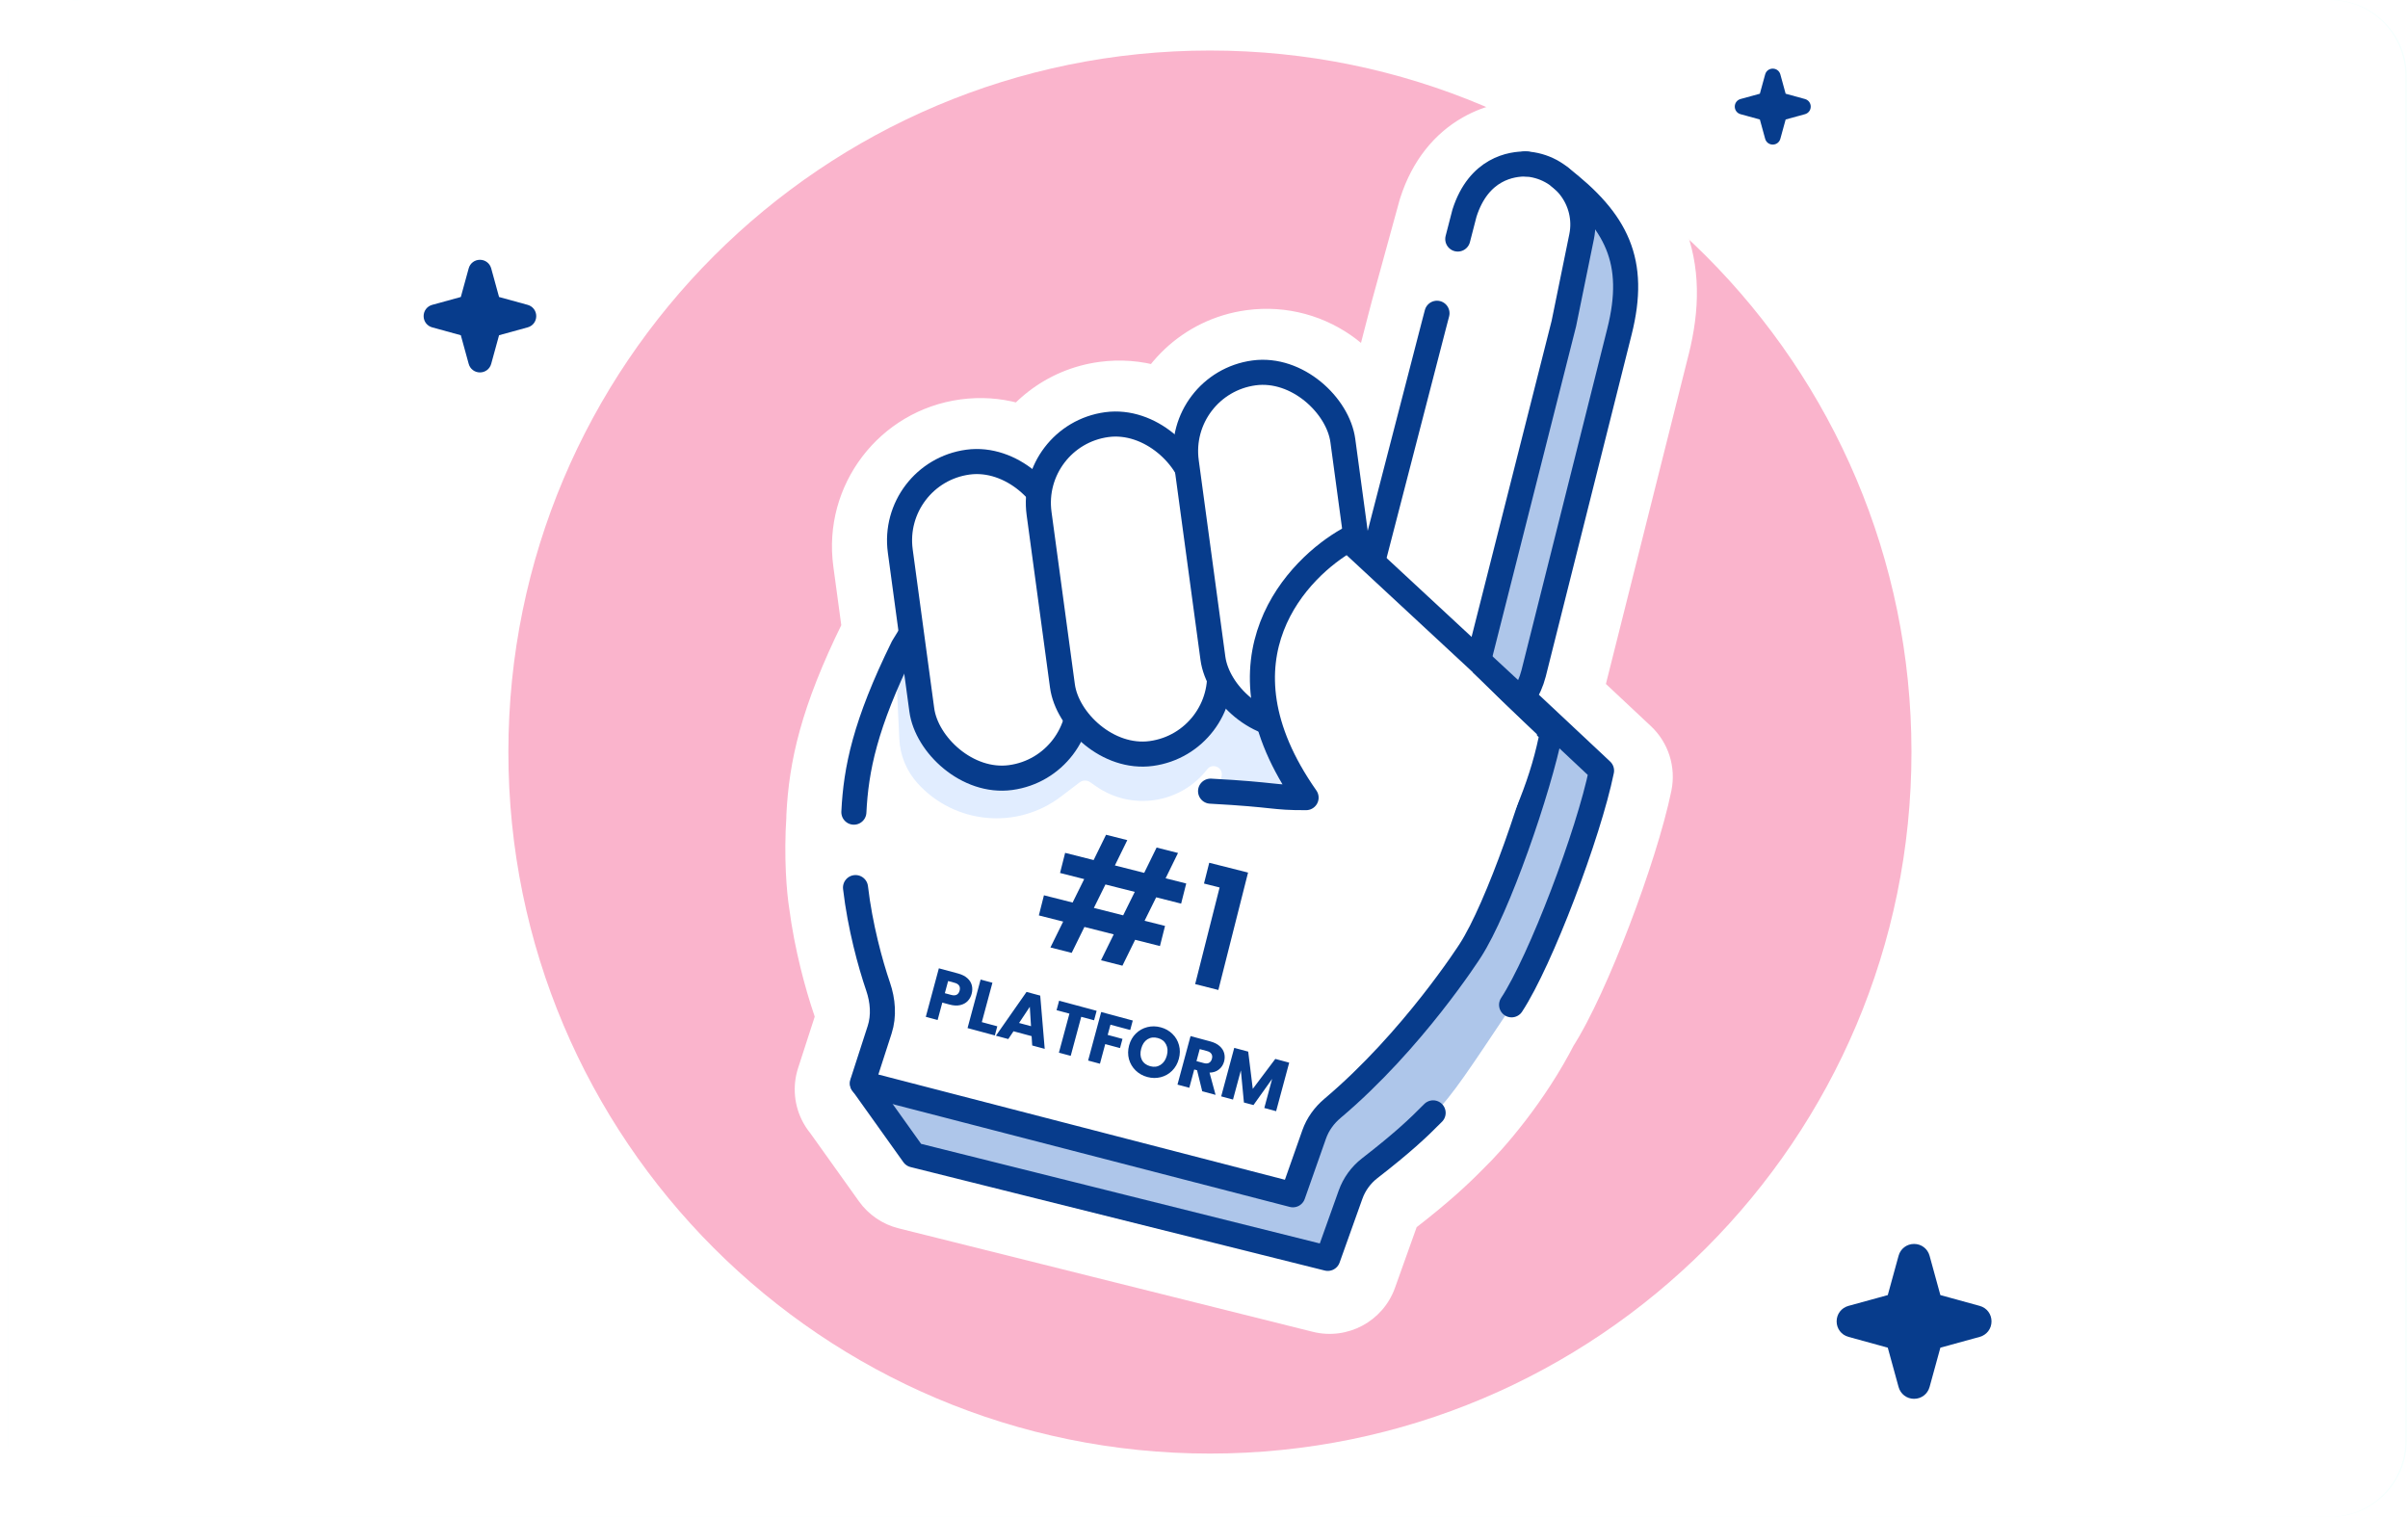 <?xml version="1.0" encoding="UTF-8"?> <svg xmlns="http://www.w3.org/2000/svg" width="254" height="160" viewBox="0 0 254 160" fill="none"><g clip-path="url(#clip0_2028_19373)"><rect width="253" height="160" transform="translate(0.86)" fill="white"></rect><path d="M0.86 8C0.86 3.582 4.441 0 8.86 0H245.86C250.278 0 253.86 3.582 253.86 8V152C253.86 156.418 250.278 160 245.86 160H8.86C4.441 160 0.86 156.418 0.86 152V8Z" fill="#F4FFFE"></path><path d="M95.934 111.587L101.032 101.391L113.778 109.038L108.68 119.235L95.934 111.587Z" fill="#55C6C2"></path><path d="M103.461 88.112L97.953 97.655C97.352 98.697 97.707 100.028 98.749 100.629L115.098 110.068C116.14 110.669 117.471 110.314 118.072 109.272L123.578 99.74" fill="#C1F1E4"></path><path d="M103.461 88.112L97.953 97.655C97.352 98.697 97.707 100.028 98.749 100.629L115.098 110.068C116.14 110.669 117.471 110.314 118.072 109.272L123.578 99.74" stroke="#034D4C" stroke-width="2" stroke-miterlimit="10" stroke-linecap="round" stroke-linejoin="round"></path><path d="M109.317 123.695L98.236 145.488L93.704 143.77L77.765 135.764L76.229 134.741L87.012 117.004L91.473 110.312L110.007 120.922L109.317 123.695Z" fill="#00E1C9"></path><path d="M85.273 119.616L89.967 111.484C90.564 110.448 91.899 110.089 92.941 110.692L109.291 120.128C110.332 120.731 110.689 122.063 110.086 123.102L98.619 145.128C98.367 145.612 97.773 145.804 97.285 145.56L76.873 135.354C76.335 135.085 76.155 134.406 76.488 133.905L80.321 128.156" stroke="#034D4C" stroke-width="2" stroke-miterlimit="10" stroke-linecap="round" stroke-linejoin="round"></path><path d="M92.163 67.81C91.37 64.524 90.95 61.092 90.95 57.562C90.95 33.505 110.455 14 134.514 14C158.571 14 178.076 33.505 178.076 57.562C178.076 81.621 158.571 101.125 134.514 101.125C116.995 101.125 101.892 90.784 94.973 75.873" fill="#00E1C9"></path><path d="M92.163 67.81C91.37 64.524 90.95 61.092 90.95 57.562C90.95 33.505 110.455 14 134.514 14C158.571 14 178.076 33.505 178.076 57.562C178.076 81.621 158.571 101.125 134.514 101.125C116.995 101.125 101.892 90.784 94.973 75.873" stroke="#034D4C" stroke-width="2" stroke-miterlimit="10" stroke-linecap="round" stroke-linejoin="round"></path><path d="M107.403 119.039L113.212 108.979" stroke="#034D4C" stroke-width="2" stroke-miterlimit="10" stroke-linecap="round" stroke-linejoin="round"></path><path d="M100.635 101.718L94.827 111.778" stroke="#034D4C" stroke-width="2" stroke-miterlimit="10" stroke-linecap="round" stroke-linejoin="round"></path><path d="M158.231 30.939C151.922 25.31 143.613 21.887 134.513 21.887C114.84 21.887 98.836 37.891 98.836 57.562C98.836 77.235 114.84 93.239 134.513 93.239C154.183 93.239 170.187 77.235 170.187 57.562C170.187 50.053 167.855 43.08 163.878 37.328" fill="white"></path><path d="M158.231 30.939C151.922 25.31 143.613 21.887 134.513 21.887C114.84 21.887 98.836 37.891 98.836 57.562C98.836 77.235 114.84 93.239 134.513 93.239C154.183 93.239 170.187 77.235 170.187 57.562C170.187 50.053 167.855 43.08 163.878 37.328" stroke="#034D4C" stroke-width="2" stroke-miterlimit="10" stroke-linecap="round" stroke-linejoin="round"></path><path d="M145.392 52.48L152.164 45.708L145.392 38.936" stroke="#034D4C" stroke-width="2" stroke-miterlimit="10" stroke-linecap="round" stroke-linejoin="round"></path><path d="M123.246 52.48L116.474 45.708L123.246 38.936" stroke="#034D4C" stroke-width="2" stroke-miterlimit="10" stroke-linecap="round" stroke-linejoin="round"></path><path d="M132.825 38.936L135.818 52.48" stroke="#034D4C" stroke-width="2" stroke-miterlimit="10" stroke-linecap="round" stroke-linejoin="round"></path><path d="M140.835 66.93H129.774" stroke="#034D4C" stroke-width="2" stroke-miterlimit="10" stroke-linecap="round" stroke-linejoin="round"></path><path d="M123.282 66.93H113.778" stroke="#034D4C" stroke-width="2" stroke-miterlimit="10" stroke-linecap="round" stroke-linejoin="round"></path><path d="M127.226 74.928H153.769" stroke="#034D4C" stroke-width="2" stroke-miterlimit="10" stroke-linecap="round" stroke-linejoin="round"></path><path d="M113.778 74.928H120.326" stroke="#034D4C" stroke-width="2" stroke-miterlimit="10" stroke-linecap="round" stroke-linejoin="round"></path><path d="M149.77 66.93H153.927" stroke="#034D4C" stroke-width="2" stroke-miterlimit="10" stroke-linecap="round" stroke-linejoin="round"></path><path d="M0.726 8C0.726 3.582 4.308 0 8.726 0H245.726C250.144 0 253.726 3.582 253.726 8V152C253.726 156.418 250.144 160 245.726 160H8.726C4.308 160 0.726 156.418 0.726 152V8Z" fill="white"></path><path d="M127.625 153.329C168.494 153.329 201.625 120.198 201.625 79.329C201.625 38.46 168.494 5.329 127.625 5.329C86.756 5.329 53.625 38.46 53.625 79.329C53.625 120.198 86.756 153.329 127.625 153.329Z" fill="#FAB4CC"></path><path d="M190.388 10.444L188.353 9.885L187.794 7.85C187.694 7.484 187.372 7.239 186.993 7.239C186.614 7.239 186.292 7.484 186.192 7.85L185.633 9.885L183.598 10.444C183.233 10.545 182.987 10.867 182.987 11.245C182.987 11.624 183.233 11.946 183.598 12.046L185.633 12.605L186.192 14.64C186.292 15.006 186.614 15.251 186.993 15.251C187.372 15.251 187.694 15.006 187.794 14.64L188.353 12.605L190.388 12.046C190.754 11.946 190.999 11.624 190.999 11.245C190.999 10.867 190.754 10.545 190.388 10.444Z" fill="#073C8C"></path><path d="M55.658 32.157L52.641 31.328L51.813 28.311C51.664 27.769 51.186 27.405 50.625 27.405C50.063 27.405 49.585 27.769 49.437 28.311L48.608 31.328L45.591 32.157C45.049 32.306 44.685 32.784 44.685 33.345C44.685 33.907 45.049 34.384 45.591 34.533L48.608 35.362L49.437 38.379C49.586 38.921 50.063 39.285 50.625 39.285C51.186 39.285 51.664 38.921 51.813 38.379L52.641 35.362L55.658 34.533C56.2 34.384 56.564 33.907 56.564 33.345C56.564 32.784 56.2 32.306 55.658 32.157Z" fill="#073C8C"></path><path d="M208.823 137.751L204.674 136.611L203.534 132.461C203.329 131.717 202.672 131.216 201.9 131.216C201.128 131.217 200.471 131.717 200.266 132.462L199.126 136.611L194.977 137.751C194.232 137.956 193.731 138.612 193.731 139.385C193.731 140.157 194.232 140.814 194.977 141.018L199.126 142.159L200.266 146.308C200.471 147.052 201.127 147.553 201.9 147.553C202.672 147.553 203.329 147.053 203.534 146.308L204.674 142.159L208.824 141.018C209.568 140.814 210.069 140.157 210.068 139.385C210.068 138.612 209.568 137.955 208.823 137.751Z" fill="#073C8C"></path><g filter="url(#filter0_d_2028_19373)"><mask id="path-26-outside-1_2028_19373" maskUnits="userSpaceOnUse" x="60.322" y="4.112" width="139.23" height="145.919" fill="black"><rect fill="white" x="60.322" y="4.112" width="139.23" height="145.919"></rect><path d="M154.269 14.598C155.635 13.823 156.994 13.634 157.921 13.617C157.992 13.609 158.064 13.607 158.137 13.61C159.943 13.701 161.555 14.398 162.806 15.483C165.765 17.797 167.916 20.141 169.059 22.941C170.247 25.849 170.274 29.066 169.303 32.931L160.244 69.001L160.241 69.011C160.066 69.686 159.825 70.328 159.526 70.932L167.033 77.968C167.368 78.282 167.516 78.748 167.424 79.198C166.72 82.632 165.087 87.717 163.26 92.501C161.455 97.225 159.401 101.814 157.786 104.297C154.988 109.801 151 114.334 149.292 115.974C147.677 117.614 145.962 119.223 142.483 121.919C141.758 122.481 141.204 123.246 140.895 124.11L138.496 130.825C138.267 131.465 137.59 131.828 136.93 131.663L93.239 120.748C92.934 120.672 92.666 120.488 92.483 120.232L87.206 112.839C87.123 112.754 87.051 112.658 86.993 112.552C86.817 112.232 86.781 111.854 86.894 111.508L88.722 105.856C89.086 104.732 89 103.411 88.57 102.153C87.754 99.769 86.702 95.948 86.185 91.943L86.183 91.943C85.98 90.7 85.674 87.373 85.943 83.414C85.939 83.359 85.938 83.303 85.941 83.247C86.173 78.514 87.174 73.619 91.259 65.314C91.277 65.278 91.296 65.241 91.318 65.206L91.959 64.162L90.846 55.941C90.13 50.657 93.833 45.794 99.116 45.079C101.719 44.726 104.22 45.446 106.173 46.899C107.465 43.88 110.267 41.595 113.758 41.122C116.509 40.75 119.146 41.575 121.143 43.197C121.976 39.335 125.146 36.226 129.287 35.665C134.57 34.949 139.434 38.652 140.149 43.935L141.463 53.635L147.156 31.624L147.158 31.621L147.49 30.349L147.494 30.334L150.392 19.778C150.397 19.761 150.402 19.744 150.407 19.728C151.254 17.068 152.707 15.483 154.269 14.598Z"></path></mask><path d="M154.269 14.598C155.635 13.823 156.994 13.634 157.921 13.617C157.992 13.609 158.064 13.607 158.137 13.61C159.943 13.701 161.555 14.398 162.806 15.483C165.765 17.797 167.916 20.141 169.059 22.941C170.247 25.849 170.274 29.066 169.303 32.931L160.244 69.001L160.241 69.011C160.066 69.686 159.825 70.328 159.526 70.932L167.033 77.968C167.368 78.282 167.516 78.748 167.424 79.198C166.72 82.632 165.087 87.717 163.26 92.501C161.455 97.225 159.401 101.814 157.786 104.297C154.988 109.801 151 114.334 149.292 115.974C147.677 117.614 145.962 119.223 142.483 121.919C141.758 122.481 141.204 123.246 140.895 124.11L138.496 130.825C138.267 131.465 137.59 131.828 136.93 131.663L93.239 120.748C92.934 120.672 92.666 120.488 92.483 120.232L87.206 112.839C87.123 112.754 87.051 112.658 86.993 112.552C86.817 112.232 86.781 111.854 86.894 111.508L88.722 105.856C89.086 104.732 89 103.411 88.57 102.153C87.754 99.769 86.702 95.948 86.185 91.943L86.183 91.943C85.98 90.7 85.674 87.373 85.943 83.414C85.939 83.359 85.938 83.303 85.941 83.247C86.173 78.514 87.174 73.619 91.259 65.314C91.277 65.278 91.296 65.241 91.318 65.206L91.959 64.162L90.846 55.941C90.13 50.657 93.833 45.794 99.116 45.079C101.719 44.726 104.22 45.446 106.173 46.899C107.465 43.88 110.267 41.595 113.758 41.122C116.509 40.75 119.146 41.575 121.143 43.197C121.976 39.335 125.146 36.226 129.287 35.665C134.57 34.949 139.434 38.652 140.149 43.935L141.463 53.635L147.156 31.624L147.158 31.621L147.49 30.349L147.494 30.334L150.392 19.778C150.397 19.761 150.402 19.744 150.407 19.728C151.254 17.068 152.707 15.483 154.269 14.598Z" fill="white"></path><path d="M154.269 14.598L151.309 9.378L151.309 9.378L154.269 14.598ZM157.921 13.617L158.031 19.616C158.218 19.613 158.405 19.601 158.59 19.58L157.921 13.617ZM158.137 13.61L158.439 7.618L158.439 7.618L158.137 13.61ZM162.806 15.483L158.873 20.015C158.951 20.082 159.03 20.148 159.111 20.211L162.806 15.483ZM169.059 22.941L174.614 20.673L174.614 20.672L169.059 22.941ZM169.303 32.931L175.122 34.392L175.123 34.392L169.303 32.931ZM160.244 69.001L166.018 70.631C166.034 70.575 166.049 70.519 166.063 70.463L160.244 69.001ZM160.241 69.011L154.467 67.381C154.455 67.423 154.443 67.465 154.432 67.508L160.241 69.011ZM159.526 70.932L154.149 68.269C152.975 70.64 153.492 73.5 155.423 75.309L159.526 70.932ZM167.033 77.968L171.136 73.591L171.136 73.591L167.033 77.968ZM167.424 79.198L173.302 80.402L173.302 80.401L167.424 79.198ZM163.26 92.501L168.865 94.642L168.865 94.642L163.26 92.501ZM157.786 104.297L152.756 101.026C152.64 101.204 152.534 101.389 152.437 101.578L157.786 104.297ZM149.292 115.974L145.137 111.645C145.096 111.685 145.055 111.725 145.015 111.765L149.292 115.974ZM142.483 121.919L138.807 117.177L138.807 117.177L142.483 121.919ZM140.895 124.11L135.245 122.091L135.245 122.091L140.895 124.11ZM138.496 130.825L144.146 132.844L144.146 132.843L138.496 130.825ZM136.93 131.663L135.476 137.485L135.477 137.485L136.93 131.663ZM93.239 120.748L91.785 126.569L91.785 126.569L93.239 120.748ZM92.483 120.232L97.367 116.747L97.367 116.746L92.483 120.232ZM87.206 112.839L92.09 109.354C91.911 109.103 91.713 108.866 91.498 108.646L87.206 112.839ZM86.993 112.552L81.734 115.44L81.734 115.44L86.993 112.552ZM86.894 111.508L92.602 113.355L92.602 113.355L86.894 111.508ZM88.722 105.856L83.014 104.009L83.014 104.009L88.722 105.856ZM88.57 102.153L82.893 104.095L82.893 104.095L88.57 102.153ZM86.185 91.943L92.136 91.175C91.918 89.49 90.996 87.976 89.599 87.009C88.201 86.042 86.459 85.713 84.805 86.104L86.185 91.943ZM86.183 91.943L80.262 92.91C80.53 94.553 81.469 96.01 82.853 96.934C84.237 97.858 85.943 98.165 87.563 97.783L86.183 91.943ZM85.943 83.414L91.929 83.82C91.949 83.533 91.947 83.245 91.926 82.958L85.943 83.414ZM85.941 83.247L79.948 82.952L79.948 82.954L85.941 83.247ZM91.259 65.314L96.643 67.963L96.643 67.963L91.259 65.314ZM91.318 65.206L86.204 62.067L86.203 62.07L91.318 65.206ZM91.959 64.162L97.073 67.301C97.797 66.121 98.091 64.728 97.905 63.356L91.959 64.162ZM90.846 55.941L84.9 56.746L84.9 56.746L90.846 55.941ZM99.116 45.079L98.311 39.133L98.311 39.133L99.116 45.079ZM106.173 46.899L102.592 51.713C104.066 52.81 105.962 53.171 107.736 52.692C109.51 52.214 110.967 50.949 111.689 49.259L106.173 46.899ZM113.758 41.122L112.953 35.177L112.953 35.177L113.758 41.122ZM121.143 43.197L117.359 47.854C118.978 49.17 121.165 49.55 123.133 48.858C125.101 48.166 126.569 46.501 127.008 44.462L121.143 43.197ZM129.287 35.665L128.482 29.719L128.482 29.719L129.287 35.665ZM140.149 43.935L146.095 43.13L146.095 43.13L140.149 43.935ZM141.463 53.635L135.517 54.44C135.902 57.282 138.244 59.454 141.107 59.624C143.97 59.794 146.553 57.914 147.272 55.137L141.463 53.635ZM147.156 31.624L141.533 29.533C141.461 29.726 141.399 29.922 141.348 30.121L147.156 31.624ZM147.158 31.621L152.781 33.712C152.851 33.524 152.912 33.333 152.962 33.139L147.158 31.621ZM147.49 30.349L153.295 31.868C153.307 31.821 153.319 31.773 153.33 31.726L147.49 30.349ZM147.494 30.334L141.708 28.745C141.689 28.816 141.671 28.886 141.654 28.957L147.494 30.334ZM150.392 19.778L144.607 18.188L144.606 18.19L150.392 19.778ZM150.407 19.728L144.69 17.908L144.689 17.91L150.407 19.728ZM154.269 14.598L157.228 19.817C157.473 19.678 157.768 19.621 158.031 19.616L157.921 13.617L157.812 7.618C156.219 7.647 153.798 7.968 151.309 9.378L154.269 14.598ZM157.921 13.617L158.59 19.58C158.359 19.606 158.106 19.616 157.836 19.603L158.137 13.61L158.439 7.618C158.022 7.597 157.625 7.613 157.252 7.655L157.921 13.617ZM158.137 13.61L157.835 19.603C158.252 19.624 158.597 19.776 158.873 20.015L162.806 15.483L166.738 10.952C164.513 9.021 161.633 7.779 158.439 7.618L158.137 13.61ZM162.806 15.483L159.111 20.211C161.692 22.228 162.926 23.792 163.504 25.209L169.059 22.941L174.614 20.672C172.906 16.49 169.839 13.365 166.5 10.756L162.806 15.483ZM169.059 22.941L163.504 25.209C164.061 26.573 164.254 28.403 163.484 31.469L169.303 32.931L175.123 34.392C176.294 29.729 176.432 25.126 174.614 20.673L169.059 22.941ZM169.303 32.931L163.484 31.469L154.425 67.539L160.244 69.001L166.063 70.463L175.122 34.392L169.303 32.931ZM160.244 69.001L154.469 67.371L154.467 67.381L160.241 69.011L166.015 70.64L166.018 70.631L160.244 69.001ZM160.241 69.011L154.432 67.508C154.363 67.777 154.267 68.031 154.149 68.269L159.526 70.932L164.903 73.594C165.383 72.625 165.77 71.595 166.05 70.513L160.241 69.011ZM159.526 70.932L155.423 75.309L162.929 82.346L167.033 77.968L171.136 73.591L163.629 66.554L159.526 70.932ZM167.033 77.968L162.929 82.346C161.742 81.233 161.22 79.585 161.546 77.996L167.424 79.198L173.302 80.401C173.811 77.911 172.994 75.332 171.136 73.591L167.033 77.968ZM167.424 79.198L161.546 77.995C160.938 80.96 159.438 85.693 157.655 90.359L163.26 92.501L168.865 94.642C170.737 89.74 172.502 84.305 173.302 80.402L167.424 79.198ZM163.26 92.501L157.655 90.359C155.864 95.046 153.997 99.118 152.756 101.026L157.786 104.297L162.815 107.569C164.804 104.511 167.046 99.403 168.865 94.642L163.26 92.501ZM157.786 104.297L152.437 101.578C150.007 106.358 146.471 110.364 145.137 111.645L149.292 115.974L153.447 120.302C155.528 118.304 159.969 113.244 163.134 107.016L157.786 104.297ZM149.292 115.974L145.015 111.765C143.596 113.208 142.082 114.639 138.807 117.177L142.483 121.919L146.158 126.662C149.841 123.808 151.759 122.021 153.569 120.182L149.292 115.974ZM142.483 121.919L138.807 117.177C137.177 118.44 135.938 120.15 135.245 122.091L140.895 124.11L146.545 126.128C146.469 126.341 146.338 126.522 146.159 126.662L142.483 121.919ZM140.895 124.11L135.245 122.091L132.846 128.806L138.496 130.825L144.146 132.843L146.545 126.128L140.895 124.11ZM138.496 130.825L132.846 128.806C133.654 126.543 136.048 125.259 138.383 125.842L136.93 131.663L135.477 137.485C139.132 138.397 142.88 136.388 144.146 132.844L138.496 130.825ZM136.93 131.663L138.384 125.842L94.694 114.927L93.239 120.748L91.785 126.569L135.476 137.485L136.93 131.663ZM93.239 120.748L94.694 114.927C95.782 115.199 96.726 115.849 97.367 116.747L92.483 120.232L87.6 123.718C88.606 125.128 90.086 126.145 91.785 126.569L93.239 120.748ZM92.483 120.232L97.367 116.746L92.09 109.354L87.206 112.839L82.323 116.325L87.6 123.718L92.483 120.232ZM87.206 112.839L91.498 108.646C91.789 108.944 92.044 109.285 92.252 109.663L86.993 112.552L81.734 115.44C82.058 116.031 82.458 116.565 82.915 117.033L87.206 112.839ZM86.993 112.552L92.252 109.664C92.871 110.792 93 112.127 92.602 113.355L86.894 111.508L81.185 109.66C80.563 111.582 80.763 113.673 81.734 115.44L86.993 112.552ZM86.894 111.508L92.602 113.355L94.431 107.704L88.722 105.856L83.014 104.009L81.185 109.66L86.894 111.508ZM88.722 105.856L94.431 107.704C95.289 105.05 94.984 102.365 94.246 100.21L88.57 102.153L82.893 104.095C82.916 104.164 82.931 104.223 82.94 104.268C82.949 104.313 82.95 104.337 82.951 104.339C82.951 104.342 82.949 104.316 82.956 104.262C82.962 104.208 82.977 104.121 83.014 104.009L88.722 105.856ZM88.57 102.153L94.246 100.21C93.531 98.118 92.59 94.696 92.136 91.175L86.185 91.943L80.234 92.711C80.814 97.2 81.977 101.42 82.893 104.095L88.57 102.153ZM86.185 91.943L84.805 86.104L84.803 86.104L86.183 91.943L87.563 97.783L87.565 97.782L86.185 91.943ZM86.183 91.943L92.105 90.976C91.977 90.194 91.691 87.329 91.929 83.82L85.943 83.414L79.957 83.007C79.657 87.418 79.983 91.205 80.262 92.91L86.183 91.943ZM85.943 83.414L91.926 82.958C91.94 83.144 91.943 83.338 91.933 83.54L85.941 83.247L79.948 82.954C79.932 83.268 79.938 83.574 79.96 83.869L85.943 83.414ZM85.941 83.247L91.933 83.541C92.119 79.759 92.856 75.662 96.643 67.963L91.259 65.314L85.875 62.666C81.493 71.576 80.227 77.269 79.948 82.952L85.941 83.247ZM91.259 65.314L96.643 67.963C96.616 68.017 96.544 68.161 96.433 68.343L91.318 65.206L86.203 62.07C86.049 62.322 85.938 62.538 85.875 62.666L91.259 65.314ZM91.318 65.206L96.431 68.345L97.073 67.301L91.959 64.162L86.846 61.023L86.204 62.067L91.318 65.206ZM91.959 64.162L97.905 63.356L96.791 55.135L90.846 55.941L84.9 56.746L86.013 64.967L91.959 64.162ZM90.846 55.941L96.791 55.135C96.52 53.136 97.922 51.295 99.921 51.024L99.116 45.079L98.311 39.133C89.744 40.293 83.739 48.179 84.9 56.746L90.846 55.941ZM99.116 45.079L99.921 51.024C100.908 50.891 101.846 51.158 102.592 51.713L106.173 46.899L109.754 42.085C106.594 39.734 102.53 38.562 98.311 39.133L99.116 45.079ZM106.173 46.899L111.689 49.259C112.186 48.1 113.249 47.246 114.563 47.068L113.758 41.122L112.953 35.177C107.284 35.944 102.745 39.659 100.657 44.539L106.173 46.899ZM113.758 41.122L114.563 47.068C115.605 46.927 116.595 47.233 117.359 47.854L121.143 43.197L124.927 38.541C121.697 35.916 117.413 34.572 112.953 35.177L113.758 41.122ZM121.143 43.197L127.008 44.462C127.325 42.991 128.535 41.821 130.093 41.61L129.287 35.665L128.482 29.719C121.757 30.63 116.626 35.679 115.278 41.933L121.143 43.197ZM129.287 35.665L130.092 41.61C132.092 41.34 133.933 42.741 134.204 44.741L140.149 43.935L146.095 43.13C144.934 34.563 137.049 28.559 128.482 29.719L129.287 35.665ZM140.149 43.935L134.204 44.741L135.517 54.44L141.463 53.635L147.408 52.829L146.095 43.13L140.149 43.935ZM141.463 53.635L147.272 55.137L152.965 33.127L147.156 31.624L141.348 30.121L135.654 52.132L141.463 53.635ZM147.156 31.624L152.78 33.715L152.781 33.712L147.158 31.621L141.534 29.53L141.533 29.533L147.156 31.624ZM147.158 31.621L152.962 33.139L153.295 31.868L147.49 30.349L141.686 28.831L141.353 30.102L147.158 31.621ZM147.49 30.349L153.33 31.726L153.334 31.711L147.494 30.334L141.654 28.957L141.65 28.972L147.49 30.349ZM147.494 30.334L153.28 31.923L156.178 21.367L150.392 19.778L144.606 18.19L141.708 28.745L147.494 30.334ZM150.392 19.778L156.178 21.368C156.157 21.443 156.139 21.503 156.125 21.545L150.407 19.728L144.689 17.91C144.665 17.985 144.636 18.08 144.607 18.188L150.392 19.778ZM150.407 19.728L156.125 21.547C156.349 20.843 156.6 20.441 156.774 20.221C156.946 20.004 157.102 19.889 157.228 19.817L154.269 14.598L151.309 9.378C148.344 11.059 145.963 13.908 144.69 17.908L150.407 19.728Z" fill="white" mask="url(#path-26-outside-1_2028_19373)"></path><path fill-rule="evenodd" clip-rule="evenodd" d="M158.864 15.56C155.827 15.573 153.168 17.637 152.409 20.571L142.239 59.883L112.854 72.2L98.261 62.853L94.028 69.683C90.424 76.923 93.654 84.25 96.282 90.214C97.65 93.318 98.856 96.053 98.85 98.214C98.837 103.155 94.362 106.874 91.578 109.187C90.17 110.357 89.195 111.167 89.45 111.593L93.704 118.796L136.999 129.624L139.385 122.94C139.768 121.865 140.456 120.916 141.358 120.216C144.783 117.56 146.594 116.212 148.158 114.621C150.292 112.45 151.967 109.829 156.654 102.825C159.697 98.19 164.256 85.226 165.607 78.622L156.934 70.488C157.325 69.818 157.631 69.084 157.835 68.297L168.149 28.425C169.442 23.428 166.86 18.278 162.088 16.332L161.397 16.05C160.594 15.723 159.734 15.556 158.864 15.56Z" fill="#AEC6EA"></path><path d="M92.199 66.107L96.165 59.682L109.86 68.49L139.607 56L159.345 74.578C158.083 80.793 153.818 92.99 150.967 97.35C143.385 108.727 144.218 107.81 136.719 113.641C135.817 114.342 135.132 115.292 134.75 116.368L132.553 122.558L87.921 111.116L89.706 105.648C90.186 104.179 90.052 102.549 89.553 101.087C88.483 97.947 86.999 92.238 87.009 87.092C87.019 81.15 87.069 76.463 92.199 66.107Z" fill="white"></path><path d="M110.882 79.528L108.912 81.027C104.268 84.561 97.691 83.947 93.78 79.615C92.62 78.329 91.942 76.682 91.861 74.952L91.518 67.676C93.317 66.946 95.376 67.704 96.273 69.425L100.729 77.978L105.144 78.219L108.321 76.159L110.485 72.911L111.651 74.302L116.812 76.651L121.933 74.847L126.05 69.234L130.413 73.081L134.659 82.191L125.368 81.412L125.862 78.841C126.033 77.951 124.891 77.435 124.337 78.151C121.529 81.777 116.37 82.563 112.609 79.939L111.989 79.506C111.654 79.272 111.207 79.281 110.882 79.528Z" fill="#E1EDFF"></path><path d="M87.068 82.67C87.29 78.147 88.233 73.427 92.252 65.257L96.278 58.692L110.222 67.716L140.468 54.983L160.572 74.005C159.296 80.358 154.973 92.825 152.079 97.28C152.079 97.28 146.009 106.788 137.555 113.915C136.681 114.652 135.997 115.593 135.618 116.671L133.378 123.031L87.959 111.273L89.787 105.622C90.261 104.16 90.125 102.538 89.627 101.083C88.799 98.662 87.717 94.705 87.241 90.627" stroke="#073C8C" stroke-width="2.645" stroke-linecap="round" stroke-linejoin="round"></path><rect x="90.844" y="46.866" width="16.662" height="33.576" rx="8.331" transform="rotate(-7.713 90.844 46.866)" fill="white" stroke="#073C8C" stroke-width="2.645" stroke-linejoin="round"></rect><rect x="152.778" y="14.12" width="13.074" height="56.953" rx="6.537" transform="rotate(14.211 152.778 14.12)" fill="white"></rect><rect x="105.486" y="42.91" width="16.662" height="35.008" rx="8.331" transform="rotate(-7.713 105.486 42.91)" fill="white" stroke="#073C8C" stroke-width="2.645" stroke-linejoin="round"></rect><rect x="121.015" y="37.453" width="16.662" height="37.578" rx="8.331" transform="rotate(-7.713 121.015 37.453)" fill="white" stroke="#073C8C" stroke-width="2.645" stroke-linejoin="round"></rect><path d="M139.152 54.941L159.302 74.753C157.212 84.802 150.375 94.289 147.218 97.776L123.176 82.212C128.124 79.947 132.966 80.552 134.769 81.137C125.891 67.101 133.992 57.824 139.152 54.941Z" fill="white"></path><path d="M160.681 73.834L139.215 53.914C134.055 56.798 124.398 66.373 134.768 81.138C131.133 81.153 131.76 80.837 124.693 80.455" stroke="#073C8C" stroke-width="2.645" stroke-linecap="round" stroke-linejoin="round"></path><path d="M99.49 101.84C99.41 102.137 99.269 102.39 99.066 102.602C98.864 102.808 98.602 102.949 98.28 103.023C97.957 103.098 97.587 103.079 97.169 102.967L96.396 102.758L95.902 104.595L94.655 104.26L96.033 99.142L98.053 99.686C98.461 99.796 98.787 99.959 99.031 100.176C99.275 100.393 99.434 100.644 99.508 100.93C99.582 101.216 99.576 101.519 99.49 101.84ZM97.341 101.95C97.579 102.014 97.772 102.006 97.919 101.925C98.065 101.845 98.166 101.703 98.221 101.499C98.276 101.294 98.26 101.121 98.174 100.978C98.087 100.834 97.925 100.731 97.687 100.667L97.009 100.484L96.663 101.767L97.341 101.95ZM100.564 104.819L102.197 105.259L101.938 106.221L99.058 105.446L100.437 100.328L101.683 100.664L100.564 104.819ZM105.816 106.296L103.906 105.782L103.356 106.603L102.051 106.252L105.281 101.633L106.725 102.021L107.198 107.638L105.879 107.282L105.816 106.296ZM105.754 105.247L105.625 103.203L104.493 104.908L105.754 105.247ZM112.675 103.624L112.406 104.623L111.05 104.258L109.941 108.376L108.695 108.041L109.804 103.922L108.448 103.557L108.717 102.558L112.675 103.624ZM116.487 104.651L116.218 105.649L114.133 105.088L113.842 106.167L115.402 106.587L115.141 107.556L113.581 107.136L113.024 109.207L111.777 108.871L113.155 103.753L116.487 104.651ZM118.024 110.608C117.543 110.478 117.131 110.248 116.788 109.915C116.45 109.585 116.215 109.188 116.084 108.725C115.96 108.259 115.965 107.776 116.099 107.275C116.234 106.774 116.472 106.356 116.813 106.021C117.158 105.686 117.56 105.461 118.019 105.345C118.482 105.23 118.955 105.237 119.436 105.367C119.917 105.496 120.327 105.726 120.665 106.057C121.008 106.389 121.24 106.786 121.362 107.246C121.487 107.707 121.483 108.188 121.348 108.688C121.213 109.189 120.975 109.61 120.633 109.95C120.293 110.286 119.893 110.512 119.434 110.628C118.975 110.744 118.506 110.738 118.024 110.608ZM118.331 109.471C118.739 109.581 119.101 109.532 119.417 109.326C119.739 109.12 119.959 108.794 120.08 108.347C120.201 107.895 120.174 107.502 119.999 107.168C119.829 106.83 119.54 106.606 119.132 106.497C118.719 106.385 118.352 106.43 118.032 106.63C117.717 106.832 117.498 107.162 117.375 107.619C117.253 108.07 117.277 108.465 117.447 108.803C117.623 109.137 117.918 109.36 118.331 109.471ZM123.813 112.112L123.269 109.894L122.97 109.813L122.449 111.745L121.203 111.409L122.581 106.292L124.673 106.855C125.077 106.964 125.4 107.127 125.644 107.343C125.893 107.562 126.055 107.814 126.129 108.099C126.204 108.38 126.201 108.671 126.12 108.973C126.029 109.313 125.85 109.591 125.583 109.806C125.322 110.022 124.989 110.135 124.584 110.146L125.22 112.491L123.813 112.112ZM123.207 108.931L123.98 109.139C124.208 109.201 124.394 109.191 124.535 109.109C124.682 109.029 124.783 108.886 124.838 108.682C124.89 108.488 124.873 108.319 124.787 108.176C124.705 108.034 124.55 107.932 124.322 107.871L123.549 107.663L123.207 108.931ZM132.986 109.094L131.608 114.212L130.362 113.876L131.188 110.807L129.217 113.568L128.211 113.297L127.888 109.91L127.059 112.986L125.813 112.651L127.191 107.533L128.663 107.93L129.145 111.859L131.521 108.699L132.986 109.094Z" fill="#073C8C"></path><path d="M118.955 91.652L117.733 94.126L119.89 94.671L119.353 96.795L116.737 96.133L115.395 98.866L113.136 98.294L114.478 95.561L111.387 94.779L110.045 97.512L107.802 96.944L109.145 94.212L106.58 93.563L107.117 91.439L110.14 92.204L111.363 89.731L108.815 89.086L109.352 86.963L112.359 87.723L113.667 85.054L115.909 85.621L114.601 88.291L117.692 89.073L119 86.404L121.259 86.975L119.951 89.645L122.125 90.195L121.588 92.318L118.955 91.652ZM116.696 91.08L113.605 90.298L112.383 92.772L115.474 93.554L116.696 91.08ZM123.999 90.199L124.553 88.008L128.647 89.043L125.514 101.426L123.068 100.807L125.646 90.616L123.999 90.199Z" fill="#073C8C"></path><path d="M153.024 66.414L158.464 44.934L161.959 31.131L163.83 21.967C164.614 18.125 161.793 14.487 157.877 14.29" stroke="#073C8C" stroke-width="2.645" stroke-linecap="round" stroke-linejoin="round"></path><path d="M156.445 102.993C159.517 98.317 164.57 84.953 165.934 78.292L157.67 70.545C158.156 69.791 158.531 68.95 158.767 68.037L167.826 31.966C169.679 24.589 167.573 20.323 161.543 15.687M148.169 114.391C146.593 115.993 144.923 117.563 141.479 120.232C140.554 120.948 139.849 121.921 139.456 123.023L137.057 129.739L93.366 118.823L87.996 111.299M141.931 55.717L148.243 31.314L148.576 30.043M158.007 14.298C156.466 14.265 152.979 14.759 151.474 19.487L150.769 22.214" stroke="#073C8C" stroke-width="2.645" stroke-linecap="round" stroke-linejoin="round"></path></g></g><defs><filter id="filter0_d_2028_19373" x="74.837" y="2.609" width="112.156" height="146.095" filterUnits="userSpaceOnUse" color-interpolation-filters="sRGB"><feFlood flood-opacity="0" result="BackgroundImageFix"></feFlood><feColorMatrix in="SourceAlpha" type="matrix" values="0 0 0 0 0 0 0 0 0 0 0 0 0 0 0 0 0 0 127 0" result="hardAlpha"></feColorMatrix><feOffset dx="3" dy="3"></feOffset><feGaussianBlur stdDeviation="4"></feGaussianBlur><feComposite in2="hardAlpha" operator="out"></feComposite><feColorMatrix type="matrix" values="0 0 0 0 0 0 0 0 0 0.012 0 0 0 0 0.271 0 0 0 0.32 0"></feColorMatrix><feBlend mode="normal" in2="BackgroundImageFix" result="effect1_dropShadow_2028_19373"></feBlend><feBlend mode="normal" in="SourceGraphic" in2="effect1_dropShadow_2028_19373" result="shape"></feBlend></filter><clipPath id="clip0_2028_19373"><rect width="253" height="160" fill="white" transform="translate(0.86)"></rect></clipPath></defs></svg> 